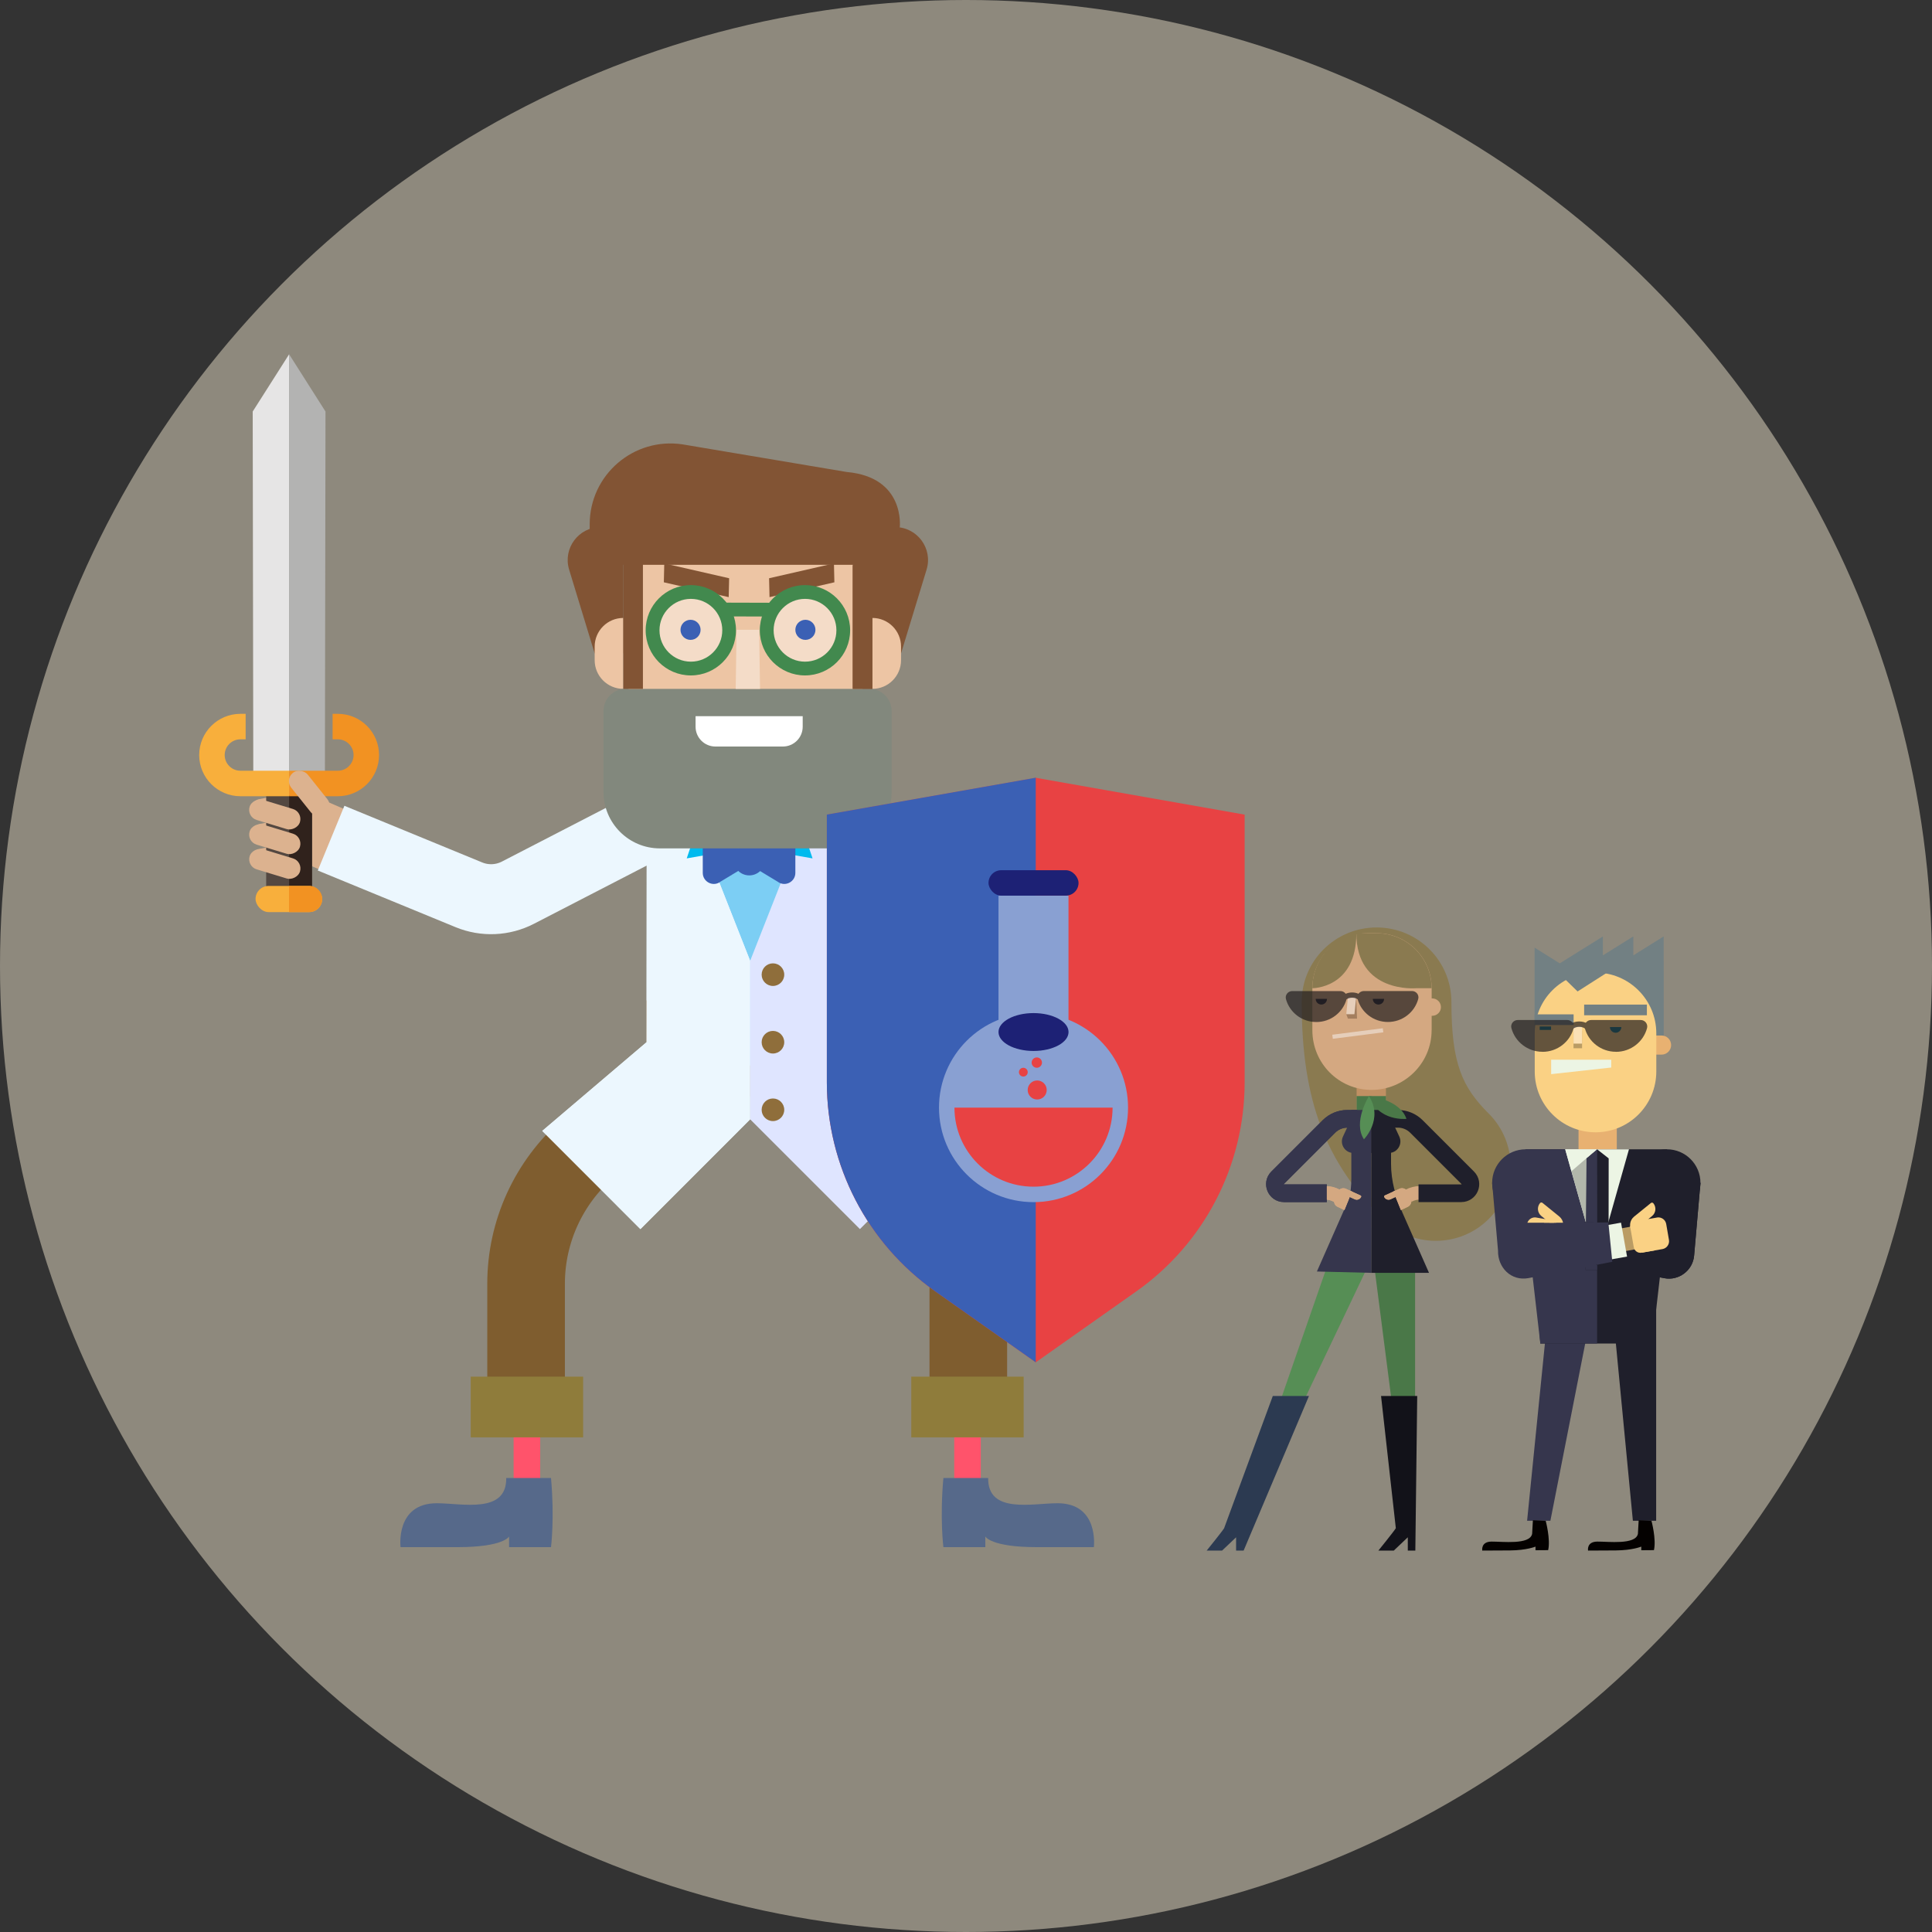 <?xml version="1.0" encoding="utf-8"?>
<svg xmlns="http://www.w3.org/2000/svg" xmlns:xlink="http://www.w3.org/1999/xlink" id="Calque_1" viewBox="0 0 400 400">
  <rect x="0" y="0" width="400" height="400" fill="#333333" stroke="none"/>
  <defs>
    <style>
      .cls-1, .cls-2, .cls-3, .cls-4, .cls-5, .cls-6, .cls-7, .cls-8, .cls-9, .cls-10, .cls-11, .cls-12, .cls-13, .cls-14, .cls-15 {
        fill: none;
      }

      .cls-16 {
        fill: #8e897d;
      }

      .cls-17 {
        fill: #8f6e3b;
      }

      .cls-18 {
        fill: #89a0d2;
      }

      .cls-2 {
        stroke: #7f5d2f;
        stroke-width: 16.07px;
      }

      .cls-2, .cls-3, .cls-4, .cls-5, .cls-7, .cls-8, .cls-9, .cls-10, .cls-11, .cls-13, .cls-14, .cls-15 {
        stroke-miterlimit: 10;
      }

      .cls-19 {
        fill: #1d2175;
      }

      .cls-20 {
        fill: #e6ceba;
      }

      .cls-3 {
        stroke: #2a2f6b;
      }

      .cls-3, .cls-14 {
        stroke-width: 14.49px;
      }

      .cls-4 {
        stroke: #f7f7f8;
        stroke-width: .47px;
      }

      .cls-5 {
        stroke: #ba9c64;
        stroke-width: 4.78px;
      }

      .cls-21 {
        fill: #121219;
      }

      .cls-22 {
        fill: #b2b7ab;
      }

      .cls-23, .cls-24 {
        fill: #231f20;
      }

      .cls-25 {
        fill: #ba9c64;
      }

      .cls-26 {
        fill: #f8af3c;
      }

      .cls-27 {
        fill: #b3b3b2;
      }

      .cls-28 {
        fill: #e6e5e5;
      }

      .cls-29 {
        fill: #dcb28f;
      }

      .cls-30 {
        fill: #7f5d2f;
      }

      .cls-31 {
        fill: #7ccef4;
      }

      .cls-6 {
        stroke: #1f1f2b;
      }

      .cls-6, .cls-12 {
        stroke-linejoin: round;
        stroke-width: 3.66px;
      }

      .cls-32 {
        fill: #f29222;
      }

      .cls-33 {
        fill: #d4a881;
      }

      .cls-7 {
        stroke: #f29222;
      }

      .cls-7, .cls-13 {
        stroke-width: 5.28px;
      }

      .cls-34 {
        fill: #edc5a4;
      }

      .cls-8 {
        stroke: #d4a881;
        stroke-width: 2.79px;
      }

      .cls-9 {
        stroke: #ecf5e4;
        stroke-width: 7.13px;
      }

      .cls-35 {
        fill: #568e55;
      }

      .cls-36 {
        fill: #ecf5e4;
      }

      .cls-37 {
        fill: #e8b171;
      }

      .cls-10 {
        stroke: #231f20;
        stroke-width: 1.12px;
      }

      .cls-38 {
        fill: #e84243;
      }

      .cls-39 {
        fill: #4a7848;
      }

      .cls-11 {
        stroke: #027088;
        stroke-width: .71px;
      }

      .cls-40 {
        fill: #dfe5ff;
      }

      .cls-12 {
        stroke: #36364d;
      }

      .cls-13 {
        stroke: #f8af3c;
      }

      .cls-41 {
        fill: #027088;
      }

      .cls-14 {
        stroke: #ecf7fe;
      }

      .cls-42 {
        fill: #f4dcc8;
      }

      .cls-43 {
        fill: #2c3a51;
      }

      .cls-44 {
        fill: #fff;
      }

      .cls-45 {
        fill: #1f1f2b;
      }

      .cls-46 {
        fill: #8f7c3b;
      }

      .cls-47 {
        fill: #728083;
      }

      .cls-48 {
        fill: #a37e5e;
      }

      .cls-49 {
        fill: #3b60b4;
      }

      .cls-50 {
        fill: #8a7a50;
      }

      .cls-51 {
        fill: #544841;
      }

      .cls-52 {
        fill: #825434;
      }

      .cls-53 {
        fill: #ecf7fe;
      }

      .cls-54 {
        fill: #56698a;
      }

      .cls-55 {
        fill: #82887d;
      }

      .cls-56 {
        fill: #ff536b;
      }

      .cls-57, .cls-24 {
        opacity: .7;
      }

      .cls-58 {
        fill: #00baee;
      }

      .cls-59 {
        fill: #fad184;
      }

      .cls-60 {
        fill: #c09063;
      }

      .cls-61 {
        fill: #30221c;
      }

      .cls-62 {
        fill: #42894e;
      }

      .cls-63 {
        fill: #040100;
      }

      .cls-64 {
        fill: #fbe1b5;
      }

      .cls-65 {
        clip-path: url(#clippath);
      }

      .cls-15 {
        stroke: #e6ceba;
        stroke-width: .85px;
      }

      .cls-66 {
        fill: #36364d;
      }
    </style>
    <clipPath id="clippath">
      <polygon class="cls-1" points="324.85 253.15 313.55 253.15 313.55 247.58 326 247.58 324.85 253.15"/>
    </clipPath>
  </defs>
  <circle class="cls-16" cx="200" cy="200" r="200"/>
  <g>
    <g>
      <g>
        <polygon class="cls-35" points="283.27 262.02 274.81 262.02 257.87 310.79 260.06 310.79 283.27 262.02"/>
        <path class="cls-43" d="M263.53,289.02h7.48s-13.53,32.01-13.53,32.01h-1.56v-2.75s-2.9,2.75-2.9,2.75h-3.19s3.18-3.92,3.61-4.63l10.08-27.38Z"/>
        <polygon class="cls-39" points="292.98 262.02 284.51 262.02 290.79 310.79 292.98 310.79 292.98 262.02"/>
        <path class="cls-21" d="M285.94,289.02h7.48s-.39,32.01-.39,32.01h-1.56v-2.75s-2.9,2.75-2.9,2.75h-3.19s3.18-3.92,3.61-4.63l-3.06-27.38Z"/>
        <path class="cls-50" d="M269.5,207.45c0-8.52,6.94-15.43,15.5-15.43s15.5,6.91,15.5,15.43c0,12.8,2.26,17.65,7.72,23.1,6.05,6.03,6.05,15.8,0,21.83-6.05,6.03-15.87,6.03-21.92,0-11.72-11.66-16.8-24.23-16.8-44.92Z"/>
        <g>
          <g>
            <g>
              <rect class="cls-60" x="280.87" y="223.83" width="6.08" height="8.27"/>
              <rect class="cls-39" x="280.87" y="226.93" width="6.08" height="5.17"/>
            </g>
            <g>
              <path class="cls-45" d="M283.92,229.8h4.08s0,11.19,0,11.19c0,3.47.96,6.9,2.36,10.07l5.5,12.47h-11.97"/>
              <path class="cls-66" d="M283.92,229.8h-4.14v14.13c0,1.54-.11,3.06-.6,4.52l-6.53,14.8,11.24.28"/>
            </g>
            <g>
              <path class="cls-33" d="M278.66,246.13l1.24.56-1.55,3.84-1.4-.66c-.65-.29-.93-1.06-.64-1.7l.64-1.41c.29-.64,1.06-.93,1.71-.64Z"/>
              <path class="cls-33" d="M278.84,247.54l1.66.76c.49.22,1.07,0,1.3-.48h0c.05-.12,0-.26-.12-.31l-1.82-.83c-.29-.13-.63,0-.76.28l-.27.58Z"/>
              <path class="cls-8" d="M272.61,246.96h1.79c.83,0,1.64.21,2.36.6l.62.34"/>
            </g>
            <g>
              <path class="cls-12" d="M274.7,247.05h-8.86c-1.67,0-2.51-2.02-1.33-3.2l10.63-10.63c1.01-1.01,2.38-1.58,3.81-1.58h2.03"/>
              <path class="cls-33" d="M278.66,246.13l1.24.56-1.55,3.84-1.4-.66c-.65-.29-.93-1.06-.64-1.7l.64-1.41c.29-.64,1.06-.93,1.71-.64Z"/>
              <path class="cls-33" d="M278.84,247.54l1.66.76c.49.22,1.07,0,1.3-.48h0c.05-.12,0-.26-.12-.31l-1.82-.83c-.29-.13-.63,0-.76.28l-.27.58Z"/>
              <line class="cls-8" x1="276.77" y1="247.56" x2="277.39" y2="247.9"/>
              <path class="cls-8" d="M272.61,246.96h1.79c.83,0,1.64.21,2.36.6"/>
              <path class="cls-12" d="M274.7,247.05h-8.86c-1.67,0-2.51-2.02-1.33-3.2l10.63-10.63c1.01-1.01,2.38-1.58,3.81-1.58h2.03"/>
              <path class="cls-33" d="M289.73,246.13l-1.24.56,1.55,3.84,1.4-.66c.65-.29.93-1.06.64-1.7l-.64-1.41c-.29-.64-1.06-.93-1.71-.64Z"/>
              <path class="cls-33" d="M289.55,247.54l-1.66.76c-.49.22-1.07,0-1.3-.48h0c-.05-.12,0-.26.12-.31l1.82-.83c.29-.13.63,0,.76.28l.27.58Z"/>
              <path class="cls-8" d="M295.78,246.96h-1.79c-.83,0,4.68.21,5.4.6"/>
              <path class="cls-33" d="M289.73,246.13l-1.24.56,1.55,3.84,1.4-.66c.65-.29.93-1.06.64-1.7l-.64-1.41c-.29-.64-1.06-.93-1.71-.64Z"/>
              <path class="cls-33" d="M289.55,247.54l-1.66.76c-.49.22-1.07,0-1.3-.48h0c-.05-.12,0-.26.12-.31l1.82-.83c.29-.13.63,0,.76.28l.27.58Z"/>
              <line class="cls-8" x1="291.62" y1="247.56" x2="291" y2="247.9"/>
              <path class="cls-8" d="M295.78,246.96h-1.79c-.83,0-1.64.21-2.36.6"/>
              <path class="cls-6" d="M293.69,247.05h8.86c1.67,0,2.51-2.02,1.33-3.2l-10.63-10.63c-1.01-1.01-2.38-1.58-3.81-1.58h-2.03"/>
            </g>
          </g>
          <line class="cls-4" x1="275.41" y1="214.71" x2="284.43" y2="214.73"/>
          <g>
            <path class="cls-33" d="M296.4,213.3c0,6.82-5.61,12.35-12.43,12.35s-12.26-5.53-12.26-12.35v-8.71c0-6.28,5.09-11.38,11.38-11.38h1.94c6.28,0,11.38,5.09,11.38,11.38v8.71Z"/>
            <path class="cls-50" d="M280.82,193.22c0,12.49,12.35,11.38,12.35,11.38h3.23c0-6.28-5.09-11.38-11.38-11.38h-4.2s.97,0,.97,0"/>
            <path class="cls-50" d="M280.82,193.22h0c-3.03,0-9.11,4.37-9.11,11.38,0,0,9.11.07,9.11-11.38Z"/>
            <path class="cls-33" d="M294.53,206.71h2c.99,0,1.8.81,1.8,1.8h0c0,.99-.81,1.8-1.8,1.8h-2v-3.6h0Z"/>
            <path class="cls-45" d="M284.22,206.81c0,.65.52,1.17,1.17,1.17.65,0,1.17-.52,1.17-1.17"/>
            <path class="cls-45" d="M272.4,206.81c0,.65.52,1.17,1.17,1.17s1.17-.52,1.17-1.17"/>
            <line class="cls-15" x1="275.89" y1="214.65" x2="286.35" y2="213.31"/>
            <polygon class="cls-48" points="280.96 210.9 279.08 210.9 278.73 209.98 280.78 206.49 280.96 210.9"/>
            <polygon class="cls-20" points="280.42 209.98 278.73 209.98 279.08 206.49 280.78 206.49 280.42 209.98"/>
            <path class="cls-24" d="M292.34,205.18h-9.99c-.46.01-.85.24-1.09.57-.38-.17-.83-.27-1.32-.27h0c-.48,0-.94.1-1.33.27-.24-.34-.63-.56-1.09-.56h-9.99c-.87.01-1.51.82-1.29,1.65.74,2.74,3.27,4.76,6.29,4.76,2.98,0,5.49-1.99,6.25-4.69.03-.02.05-.04.08-.06.28-.18.67-.28,1.08-.28h0c.48,0,.9.14,1.15.33.76,2.71,3.28,4.69,6.26,4.69,3.01,0,5.55-2.03,6.28-4.77.22-.83-.42-1.64-1.29-1.64Z"/>
          </g>
        </g>
        <path class="cls-39" d="M283.49,226.93s6.34.66,7.7,4.72c0,0-5.84.62-7.7-4.72Z"/>
      </g>
      <g>
        <path class="cls-45" d="M283.88,238.71h3.66c1.75,0,2.91-1.82,2.17-3.4l-1.21-2.6h-4.62v6.01Z"/>
        <path class="cls-66" d="M283.88,238.71h-3.66c-1.75,0-2.91-1.82-2.17-3.4l1.21-2.6h4.62v6.01Z"/>
      </g>
      <path class="cls-35" d="M283.43,226.94s-3.4,5.37-1.04,8.94c0,0,4.1-4.18,1.04-8.94Z"/>
    </g>
    <g>
      <rect class="cls-37" x="326.82" y="228.41" width="7.92" height="13.44" transform="translate(661.56 470.27) rotate(-180)"/>
      <g>
        <g>
          <rect class="cls-37" x="327.49" y="238.48" width="6.01" height="5.19"/>
          <g>
            <polygon class="cls-66" points="320.99 314.86 316.17 314.86 320.65 270.28 329.75 270.28 320.99 314.86"/>
            <polygon class="cls-45" points="342.08 278.16 318.91 278.16 315.88 237.95 345.11 237.95 345.11 251.9 342.08 278.16"/>
            <polygon class="cls-66" points="330.66 278.16 318.91 278.16 315.88 251.9 315.88 237.95 330.66 237.95 330.66 278.16"/>
          </g>
          <g>
            <polygon class="cls-36" points="330.66 261.3 330.66 261.3 337.26 237.95 324.06 237.95 330.66 261.3"/>
            <polygon class="cls-45" points="328.28 262.95 333.03 262.95 333.06 239.83 330.66 237.95 330.66 237.95 328.43 239.83 328.28 262.95"/>
            <polygon class="cls-66" points="330.67 237.95 328.45 239.83 328.3 262.95 330.69 262.95 330.67 237.95"/>
            <polygon class="cls-36" points="325.34 242.5 324.06 237.95 330.66 237.95 328.43 239.83 325.34 242.5"/>
            <polygon class="cls-22" points="328.43 239.83 328.34 253.11 325.34 242.5 328.43 239.83"/>
          </g>
          <circle class="cls-66" cx="315.88" cy="244.9" r="6.95"/>
          <path class="cls-45" d="M352.06,244.91l-1.22,14.02-.09,1.02c-.25,3.07-3.19,5.29-6.21,4.68,0,0-17.36-3.38-17.36-3.38l.82-8.15,17.68.13-6.3,5.7-1.22-14.02h13.9Z"/>
          <path class="cls-45" d="M352.06,244.91l-1.22,14.02-.09,1.02c-.25,3.07-3.19,5.29-6.21,4.68,0,0-17.36-3.38-17.36-3.38l.82-8.15,17.68.13-6.3,5.7-1.22-14.02h13.9Z"/>
          <g>
            <line class="cls-5" x1="335.63" y1="256.75" x2="340.14" y2="255.95"/>
            <line class="cls-9" x1="336.24" y1="256.65" x2="331.79" y2="257.44"/>
            <g>
              <circle class="cls-45" cx="345.11" cy="244.9" r="6.95"/>
              <path class="cls-59" d="M339.27,248.4h0c1.04,0,1.89.84,1.89,1.89v5.2h0c-1.24,0-2.25-1.01-2.25-2.25v-4.47c0-.2.16-.37.37-.37Z" transform="translate(321.77 -170.86) rotate(50.99)"/>
              <path class="cls-59" d="M342.48,258.9l-2.62.46c-.75.13-1.46-.37-1.6-1.12l-.77-4.37,3.83-1.48,1.15,6.51Z"/>
              <path class="cls-59" d="M343.06,252.08l-4.19.73,1.14,6.53,4.19-.73c.89-.16,1.49-1.01,1.34-1.9l-.57-3.3c-.16-.89-1.01-1.49-1.9-1.34Z"/>
            </g>
          </g>
          <path class="cls-66" d="M322.83,244.9l-1.22,14.02-6.3-5.7,17.68-.13.82,8.15-17.36,3.38c-3.59.66-6.38-2.18-6.3-5.7,0,0-1.22-14.02-1.22-14.02h13.9Z"/>
          <g class="cls-65">
            <g>
              <line class="cls-5" x1="325.51" y1="256.75" x2="321" y2="255.95"/>
              <line class="cls-9" x1="324.9" y1="256.65" x2="329.35" y2="257.44"/>
              <g>
                <path class="cls-59" d="M322.23,248.4h0v5.2c0,1.04-.84,1.89-1.89,1.89h0c-.2,0-.37-.16-.37-.37v-4.47c0-1.24,1.01-2.25,2.25-2.25Z" transform="translate(719 161) rotate(129.01)"/>
                <path class="cls-59" d="M318.66,258.9l2.62.46c.75.13,1.46-.37,1.6-1.12l.77-4.37-3.83-1.48-1.15,6.51Z"/>
                <path class="cls-59" d="M318.07,252.08l4.19.73-1.14,6.53-4.19-.73c-.89-.16-1.49-1.01-1.34-1.9l.57-3.3c.16-.89,1.01-1.49,1.9-1.34Z"/>
              </g>
            </g>
          </g>
        </g>
        <path class="cls-63" d="M317.2,317.61c-.52,2.26-6.15,1.54-8.4,1.56-2.26.02-1.91,1.86-1.91,1.86,0,0,2.33,0,5.76-.03,3.44-.03,5.26-.79,5.26-.79v.75s2.62-.02,2.62-.02c.52-2.26-.51-6.07-.51-6.07l-2.65-.12-.16,2.86Z"/>
        <polygon class="cls-45" points="342.89 314.86 338.07 314.86 333.79 270.28 342.89 270.28 342.89 314.86"/>
        <path class="cls-63" d="M339.1,317.61c-.52,2.26-6.15,1.54-8.4,1.56-2.26.02-1.91,1.86-1.91,1.86,0,0,2.33,0,5.76-.03,3.44-.03,5.26-.79,5.26-.79v.75s2.62-.02,2.62-.02c.52-2.26-.51-6.07-.51-6.07l-2.65-.12-.16,2.86Z"/>
      </g>
      <g>
        <polyline class="cls-47" points="326.58 201.73 317.72 196.2 317.72 215"/>
        <polygon class="cls-47" points="344.46 215.4 344.45 197.8 344.45 193.87 338.16 197.8 338.16 193.87 331.86 197.8 331.86 193.88 319.28 201.73 319.29 215 344.46 215.4"/>
        <path class="cls-37" d="M341.81,214.39h2.2c1.09,0,1.98.89,1.98,1.98h0c0,1.09-.89,1.98-1.98,1.98h-2.2v-3.95h0Z"/>
        <path class="cls-59" d="M330.33,201.36c6.95,0,12.59,5.63,12.59,12.58v7.9c0,6.95-5.63,12.59-12.58,12.59h0c-6.92,0-12.55-5.59-12.59-12.51v-.07s0-7.9,0-7.9v-.09c0-6.94,5.64-12.55,12.58-12.5h0Z"/>
        <polygon class="cls-36" points="333.59 221.02 321.15 222.39 321.15 219.4 333.59 219.4 333.59 221.02"/>
        <g>
          <rect class="cls-25" x="325.78" y="213.38" width="1.77" height="3.65"/>
          <rect class="cls-64" x="325.78" y="212.42" width="1.77" height="3.65"/>
          <line class="cls-11" x1="318.78" y1="212.88" x2="321.13" y2="212.88"/>
          <path class="cls-41" d="M333.32,212.64c0,.65.53,1.18,1.18,1.18s1.18-.53,1.18-1.18"/>
          <rect class="cls-47" x="317.72" y="210.01" width="8.08" height="2.21"/>
          <rect class="cls-47" x="327.98" y="207.99" width="12.99" height="2.21"/>
        </g>
        <g class="cls-57">
          <g>
            <path class="cls-23" d="M319.36,217.76c-3.09,0-5.69-2.08-6.44-4.9-.23-.85.43-1.68,1.32-1.68h10.24c.89,0,1.55.83,1.32,1.69-.75,2.82-3.35,4.9-6.44,4.9Z"/>
            <path class="cls-23" d="M334.56,217.76c-3.09,0-5.69-2.08-6.44-4.9-.23-.85.43-1.68,1.32-1.68h10.24c.89,0,1.55.83,1.32,1.69-.75,2.82-3.35,4.9-6.44,4.9Z"/>
          </g>
          <path class="cls-10" d="M328.96,213.33c0-.71-.9-1.29-2-1.29s-2,.58-2,1.29"/>
        </g>
        <polyline class="cls-47" points="335.78 199.42 326.62 205.27 323.13 201.86"/>
      </g>
    </g>
    <g>
      <path class="cls-30" d="M165.76,226.96h-21.75c-5.64,0-10.22-4.57-10.22-10.22v-9.61h42.18v9.61c0,5.64-4.57,10.22-10.22,10.22Z"/>
      <path class="cls-2" d="M144.57,217.94l-22.86,19.83c-8.12,7.04-12.79,17.26-12.79,28.01v25.39"/>
      <g>
        <g>
          <path class="cls-29" d="M67.88,168.72h0c.68-.99.44-2.35-.55-3.03l-8.71-5.98c-.99-.68-2.35-.44-3.03.55h0c-.68.99-.44,2.35.55,3.03l8.71,5.98c.99.68,2.35.44,3.03-.55Z"/>
          <g>
            <path class="cls-29" d="M67.94,180.8l-8.54-3.7c-3.48-1.35-5.22-5.27-3.87-8.75h0c1.35-3.48,5.27-5.22,8.75-3.87l8.54,3.7-4.88,12.62Z"/>
            <rect class="cls-29" x="55.08" y="161.52" width="4.36" height="10.89" rx="2.18" ry="2.18" transform="translate(210.33 79.07) rotate(79.06)"/>
            <rect class="cls-29" x="55.28" y="166.64" width="4.36" height="10.89" rx="2.18" ry="2.18" transform="translate(215.52 83.02) rotate(79.06)"/>
            <rect class="cls-29" x="55.49" y="171.75" width="4.36" height="10.89" rx="2.18" ry="2.18" transform="translate(220.71 86.96) rotate(79.06)"/>
          </g>
        </g>
        <path class="cls-14" d="M68.55,173.53l28.53,11.73c3.28,1.35,6.99,1.19,10.15-.44l30.1-15.54"/>
      </g>
      <line class="cls-3" x1="214.65" y1="191.72" x2="172.87" y2="169.28"/>
      <rect class="cls-31" x="141.36" y="174.25" width="29.19" height="46.38" transform="translate(311.91 394.87) rotate(-180)"/>
      <polygon class="cls-53" points="112.27 234.14 132.59 254.47 155.31 231.74 155.31 198.93 144.8 172.25 133.9 172.25 133.86 215.78 112.27 234.14"/>
      <polygon class="cls-53" points="112.27 234.14 132.59 254.47 155.31 231.74 155.31 198.93 144.8 172.25 133.9 172.25 133.86 215.78 112.27 234.14"/>
      <path class="cls-2" d="M164.83,217.94l22.86,19.83c8.12,7.04,12.79,17.26,12.79,28.01v25.39"/>
      <g>
        <path class="cls-56" d="M200.31,308.77c-1.52,0-2.75-1.23-2.75-2.75v-8.42c0-1.52,1.23-2.75,2.75-2.75,1.52,0,2.75,1.23,2.75,2.75v8.42c0,1.52-1.23,2.75-2.75,2.75Z"/>
        <rect class="cls-46" x="188.67" y="285.02" width="23.27" height="12.57"/>
        <path class="cls-54" d="M195.32,306.01c-.76,8.32,0,14.31,0,14.31h8.68s0-2.2,0-2.2c0,0,1.13,2.2,10.64,2.2,0,0,5.43,0,11.83,0,0,0,1.13-9.09-7.51-9.09-5.24,0-14.47,2.26-14.37-5.22h-9.28Z"/>
      </g>
      <polygon class="cls-40" points="198.36 234.14 178.04 254.47 155.31 231.74 155.31 198.93 165.82 172.25 176.73 172.25 176.77 215.78 198.36 234.14"/>
      <polygon class="cls-58" points="153.75 175.68 142.18 177.72 146.24 165.64 153.75 175.68"/>
      <polygon class="cls-58" points="156.66 175.68 168.23 177.72 164.18 165.64 156.66 175.68"/>
      <circle class="cls-17" cx="160.03" cy="201.79" r="2.34"/>
      <circle class="cls-17" cx="160.03" cy="215.78" r="2.34"/>
      <circle class="cls-17" cx="160.03" cy="229.77" r="2.34"/>
      <g>
        <circle class="cls-49" cx="155.13" cy="177.96" r="3.28"/>
        <path class="cls-49" d="M148.97,182.66l4.54-2.74c1.47-.89,1.47-3.02,0-3.91l-4.54-2.74c-1.52-.92-3.47.18-3.47,1.96v5.49c0,1.78,1.95,2.88,3.47,1.96Z"/>
        <path class="cls-49" d="M161.2,182.66l-4.54-2.74c-1.47-.89-1.47-3.02,0-3.91l4.54-2.74c1.52-.92,3.47.18,3.47,1.96v5.49c0,1.78-1.95,2.88-3.47,1.96Z"/>
      </g>
      <g>
        <rect class="cls-34" x="130.12" y="112.67" width="48.46" height="34.78"/>
        <path class="cls-52" d="M186.55,135.28h-5.93v-26.15h4.7c4.58,0,7.85,4.42,6.52,8.8l-5.29,17.35Z"/>
        <path class="cls-52" d="M123.12,135.28h5.93s0-26.15,0-26.15h-4.7c-4.58,0-7.85,4.42-6.52,8.8l5.29,17.35Z"/>
        <g>
          <polygon class="cls-52" points="172.75 120.56 159.32 123.63 159.23 119.72 172.66 116.65 172.75 120.56"/>
          <polygon class="cls-52" points="137.44 120.56 150.87 123.63 150.96 119.72 137.53 116.65 137.44 120.56"/>
          <path class="cls-52" d="M186.29,109.14s1.18-10.34-10.99-11.42l-33.99-5.72c-10.12-1.52-19.22,6.31-19.22,16.54v1.26c0,4.32,2.17,7.14,7.14,7.14h47.33v25.69s4.06,0,4.06,0v-14.68"/>
          <path class="cls-34" d="M180.62,127.94c3.27,0,5.93,2.65,5.93,5.93v2.82c0,3.27-2.65,5.93-5.93,5.93"/>
          <path class="cls-34" d="M129.05,127.94c-3.27,0-5.93,2.65-5.93,5.93v2.82c0,3.27,2.65,5.93,5.93,5.93"/>
          <path class="cls-55" d="M129.53,142.62h50.5c2.52,0,4.57,2.05,4.57,4.57v16.78c0,6.45-5.23,11.68-11.68,11.68h-36.29c-6.45,0-11.68-5.23-11.68-11.68v-16.78c0-2.52,2.05-4.57,4.57-4.57Z"/>
          <path class="cls-44" d="M144.01,148.28h22.18v2.18c0,2.26-1.84,4.1-4.1,4.1h-13.98c-2.26,0-4.1-1.84-4.1-4.1v-2.18h0Z"/>
        </g>
        <g>
          <circle class="cls-42" cx="165.33" cy="130.49" r="7.92"/>
          <path class="cls-62" d="M157.31,130.49c0-5.16,4.19-9.35,9.35-9.35s9.35,4.19,9.35,9.35c0,5.16-4.19,9.35-9.35,9.35-5.16,0-9.35-4.19-9.35-9.35ZM160.17,130.49c0,3.58,2.91,6.5,6.5,6.5s6.5-2.91,6.5-6.5c0-3.58-2.91-6.5-6.5-6.5-3.58,0-6.5,2.92-6.5,6.5Z"/>
        </g>
        <g>
          <circle class="cls-42" cx="143.03" cy="130.49" r="7.92"/>
          <path class="cls-62" d="M133.68,130.49c0-5.16,4.19-9.35,9.35-9.35,5.16,0,9.35,4.19,9.35,9.35s-4.19,9.35-9.35,9.35c-5.16,0-9.35-4.19-9.35-9.35ZM136.54,130.49c0,3.58,2.91,6.5,6.5,6.5,3.58,0,6.5-2.91,6.5-6.5s-2.91-6.5-6.5-6.5c-3.58,0-6.5,2.92-6.5,6.5Z"/>
        </g>
        <circle class="cls-49" cx="166.75" cy="130.4" r="2.08"/>
        <circle class="cls-49" cx="142.97" cy="130.4" r="2.08"/>
        <rect class="cls-62" x="153.41" y="120.87" width="2.85" height="10.65" transform="translate(28.23 280.69) rotate(-89.84)"/>
        <polygon class="cls-42" points="152.32 142.62 157.36 142.62 157.17 130.39 152.5 130.39 152.32 142.62"/>
        <rect class="cls-52" x="176.55" y="117.04" width="4.06" height="25.59"/>
        <rect class="cls-52" x="129.05" y="109.14" width="4.06" height="33.49"/>
      </g>
      <g>
        <rect class="cls-51" x="55.11" y="164.71" width="9.49" height="23.34"/>
        <rect class="cls-61" x="59.86" y="164.71" width="4.74" height="23.34"/>
        <rect class="cls-29" x="54.72" y="163.18" width="4.36" height="10.89" rx="2.18" ry="2.18" transform="translate(234.77 163.14) rotate(106.88)"/>
        <rect class="cls-29" x="54.72" y="168.3" width="4.36" height="10.89" rx="2.18" ry="2.18" transform="translate(239.67 169.74) rotate(106.88)"/>
        <rect class="cls-29" x="54.72" y="173.41" width="4.36" height="10.89" rx="2.18" ry="2.18" transform="translate(244.57 176.34) rotate(106.88)"/>
        <g>
          <polygon class="cls-28" points="52.44 159.79 59.86 159.79 59.86 73.35 52.32 85.2 52.44 159.79"/>
          <polygon class="cls-27" points="67.27 159.79 59.86 159.79 59.86 73.35 67.39 85.2 67.27 159.79"/>
        </g>
        <g>
          <path class="cls-13" d="M59.86,162.21h-10.09c-3.25,0-5.89-2.64-5.89-5.89h0c0-3.25,2.64-5.89,5.89-5.89h1.09"/>
          <path class="cls-7" d="M59.86,162.21h10.09c3.25,0,5.89-2.64,5.89-5.89h0c0-3.25-2.64-5.89-5.89-5.89h-1.09"/>
        </g>
        <rect class="cls-29" x="61.85" y="158.84" width="4.36" height="10.89" rx="2.18" ry="2.18" transform="translate(216.6 252.66) rotate(141.38)"/>
        <rect class="cls-26" x="52.91" y="183.42" width="13.8" height="5.42" rx="2.71" ry="2.71"/>
        <path class="cls-32" d="M59.84,183.42h4.16c1.5,0,2.71,1.21,2.71,2.71h0c0,1.5-1.21,2.71-2.71,2.71h-4.16v-5.42h0Z"/>
      </g>
      <g>
        <path class="cls-38" d="M193.61,267.36l20.83,14.7,20.83-14.7c14.06-9.92,22.42-26.06,22.42-43.27v-6.36s0-49.07,0-49.07l-43.25-7.63-43.25,7.63v49.07s0,6.36,0,6.36c0,17.21,8.36,33.35,22.42,43.27Z"/>
        <path class="cls-49" d="M214.44,161.02l-43.25,7.63v49.07s0,6.36,0,6.36c0,17.21,8.36,33.35,22.42,43.27l20.83,14.7"/>
      </g>
      <g>
        <circle class="cls-18" cx="213.98" cy="229.32" r="19.57"/>
        <rect class="cls-19" x="204.66" y="180.18" width="18.64" height="5.26" rx="2.63" ry="2.63" transform="translate(427.96 365.61) rotate(180)"/>
        <rect class="cls-18" x="206.74" y="185.44" width="14.49" height="28.23" transform="translate(427.96 399.11) rotate(-180)"/>
        <ellipse class="cls-19" cx="213.98" cy="213.67" rx="7.25" ry="3.92"/>
        <path class="cls-38" d="M230.35,229.32c0,9.04-7.33,16.37-16.37,16.37-9.04,0-16.37-7.33-16.37-16.37"/>
        <circle class="cls-38" cx="214.74" cy="225.67" r="1.97"/>
        <circle class="cls-38" cx="211.87" cy="221.98" r=".91"/>
        <circle class="cls-38" cx="214.66" cy="220" r="1.07"/>
      </g>
      <g>
        <path class="cls-56" d="M109.09,308.77c1.52,0,2.75-1.23,2.75-2.75v-8.42c0-1.52-1.23-2.75-2.75-2.75s-2.75,1.23-2.75,2.75v8.42c0,1.52,1.23,2.75,2.75,2.75Z"/>
        <rect class="cls-46" x="97.46" y="285.02" width="23.27" height="12.57"/>
        <path class="cls-54" d="M114.08,306.01c.76,8.32,0,14.31,0,14.31h-8.68s0-2.2,0-2.2c0,0-1.13,2.2-10.64,2.2,0,0-5.43,0-11.83,0,0,0-1.13-9.09,7.51-9.09,5.24,0,14.47,2.26,14.37-5.22h9.28Z"/>
      </g>
    </g>
  </g>
</svg>